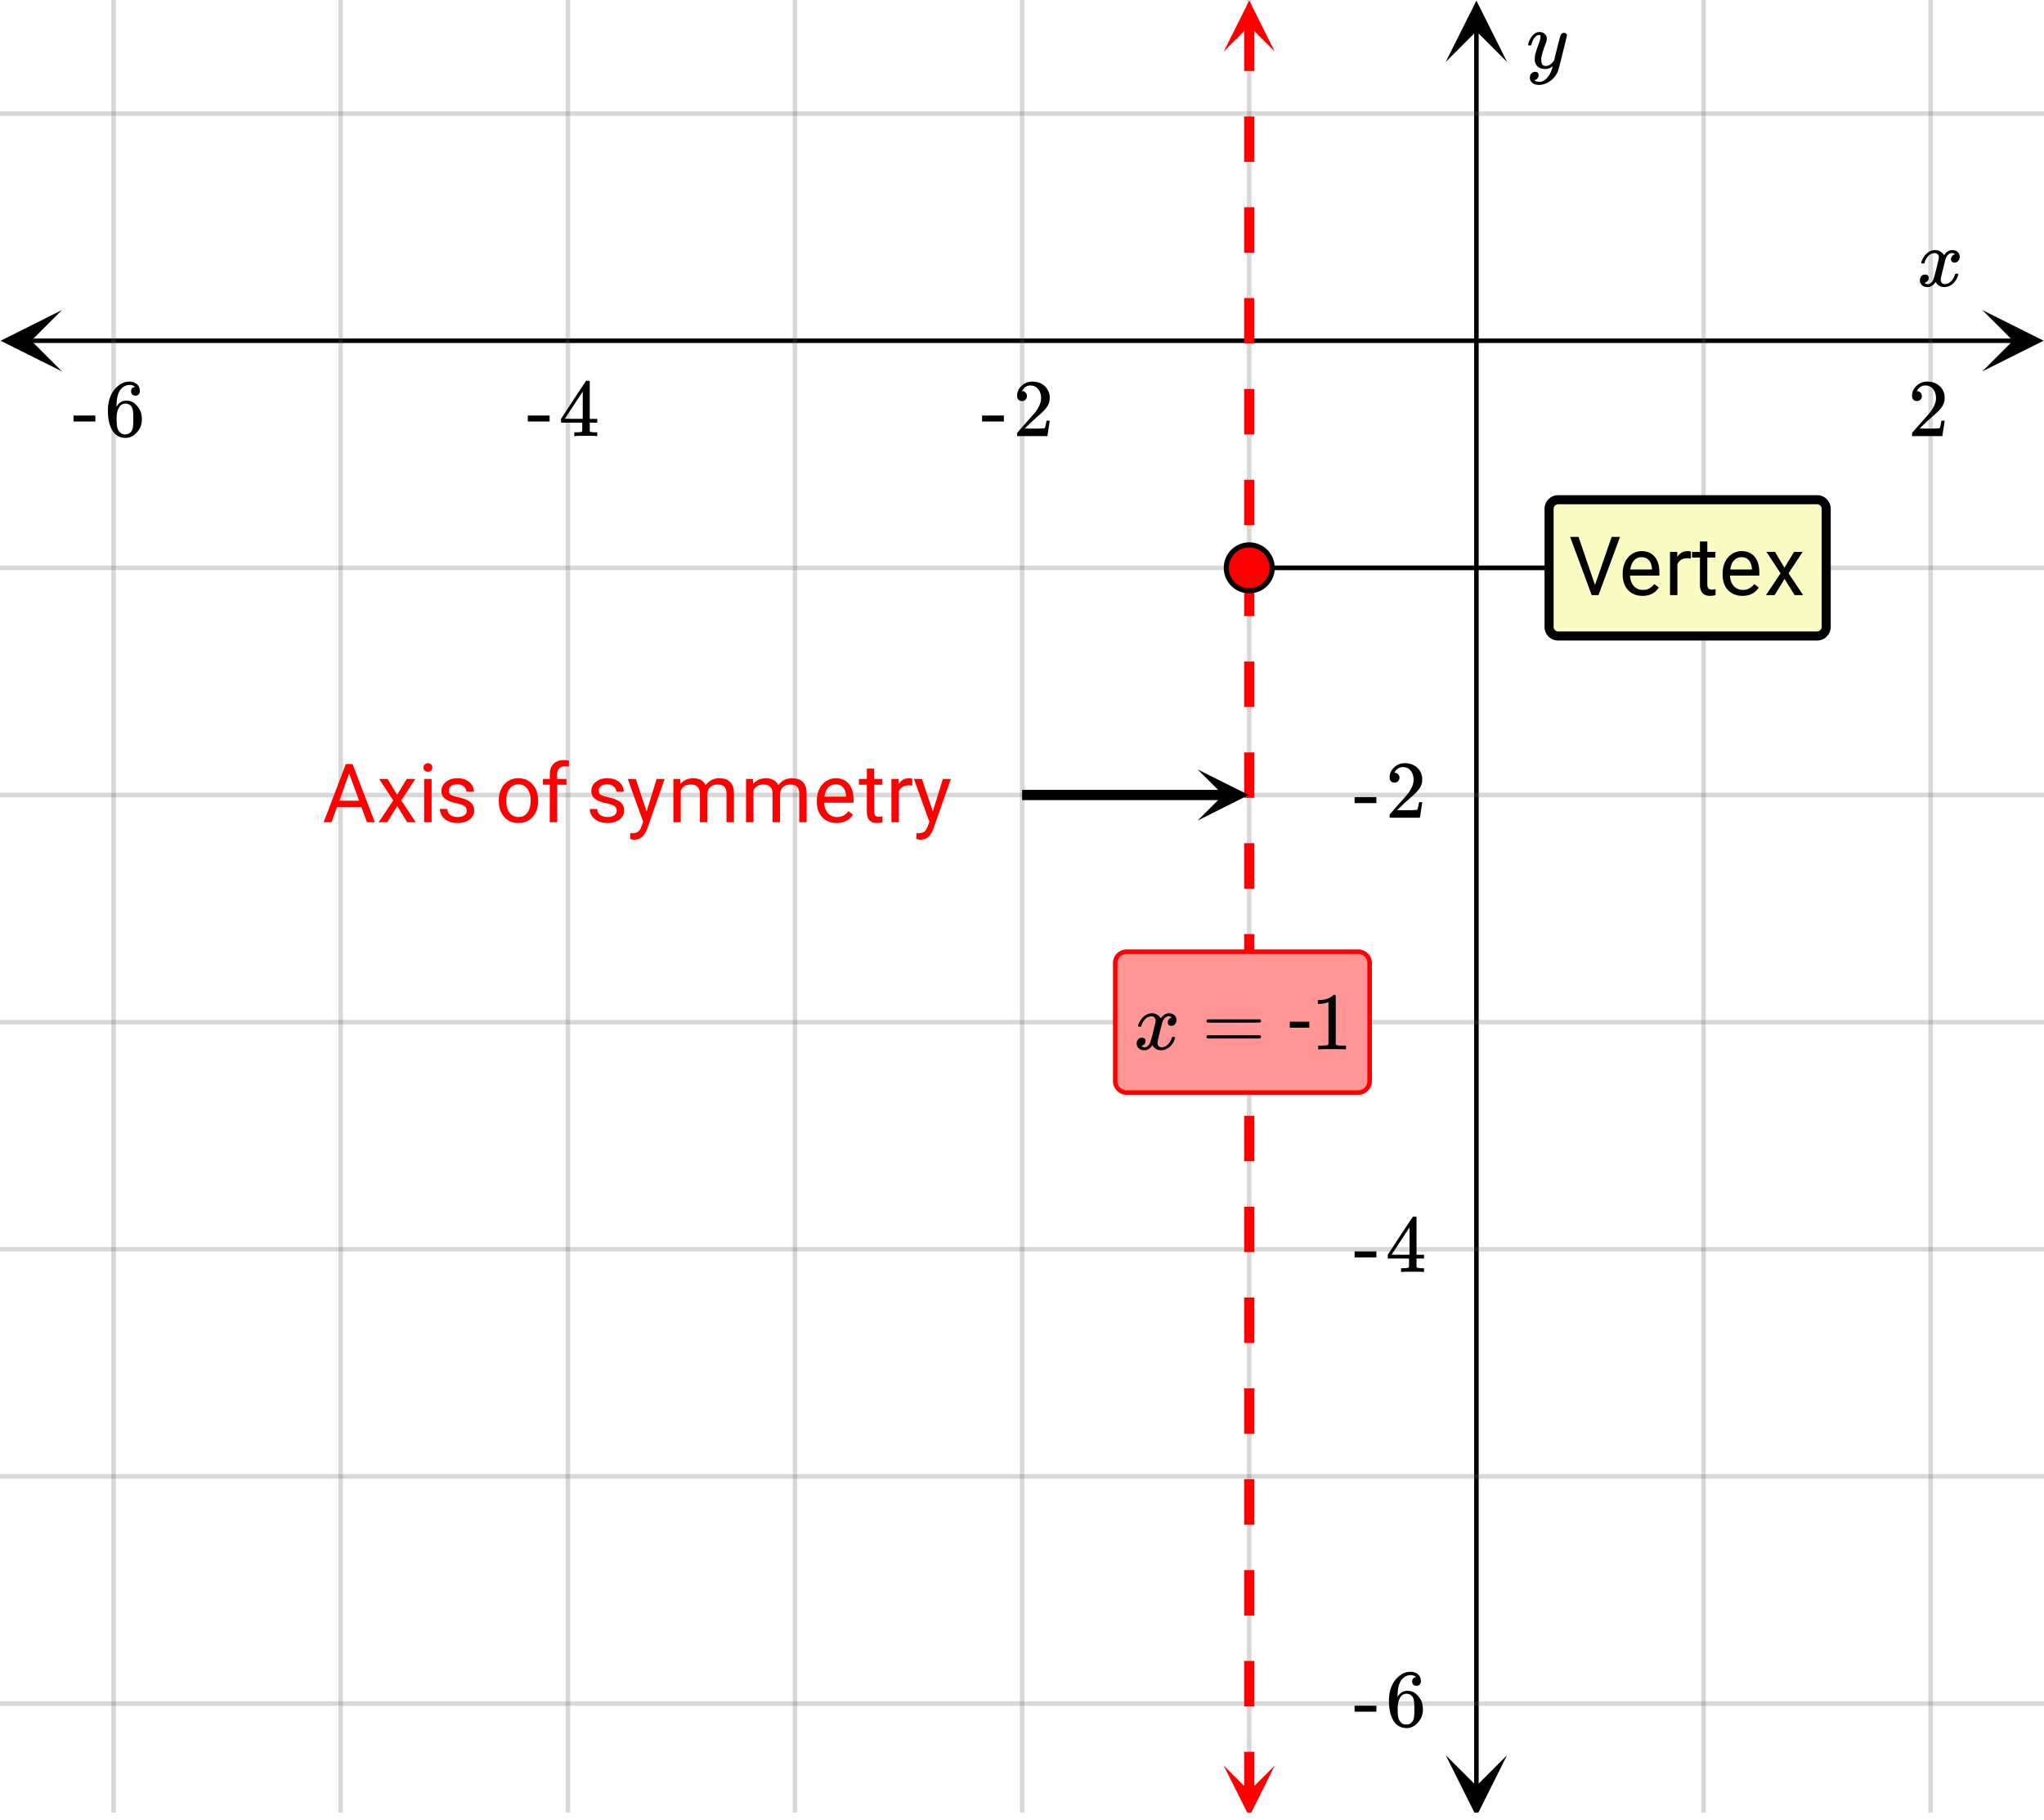 <svg xmlns="http://www.w3.org/2000/svg" xmlns:xlink="http://www.w3.org/1999/xlink" width="449.28" height="400" viewBox="0 0 336.96 300"><defs><symbol overflow="visible" id="k"><path d="M.781-3.75C.727-3.8.703-3.848.703-3.89c.031-.25.172-.563.422-.938.414-.633.941-1.004 1.578-1.11.133-.007.235-.015.297-.015.313 0 .598.086.86.25.269.156.46.355.578.594.113-.157.187-.25.218-.282.332-.375.711-.562 1.14-.562.364 0 .661.105.891.312.227.211.344.465.344.766 0 .281-.078.516-.234.703a.776.776 0 0 1-.625.281.64.64 0 0 1-.422-.14.521.521 0 0 1-.156-.39c0-.415.222-.696.672-.845a.58.58 0 0 0-.141-.093.705.705 0 0 0-.39-.094.91.91 0 0 0-.266.031c-.336.149-.586.445-.75.89-.032.075-.164.579-.39 1.516-.231.93-.356 1.45-.376 1.563a1.827 1.827 0 0 0-.047.406c0 .211.063.383.188.516.125.125.289.187.5.187.383 0 .726-.16 1.031-.484.3-.32.508-.676.625-1.063.02-.082.04-.129.063-.14.03-.02.109-.031.234-.031.164 0 .25.039.25.109 0 .012-.012.058-.031.14-.149.563-.461 1.055-.938 1.47-.43.323-.875.484-1.344.484-.625 0-1.101-.282-1.421-.844-.262.406-.594.68-1 .812-.086.02-.2.032-.344.032-.524 0-.89-.188-1.11-.563a.953.953 0 0 1-.14-.531c0-.27.078-.5.234-.688a.798.798 0 0 1 .625-.28c.395 0 .594.187.594.562 0 .336-.164.574-.484.718a.359.359 0 0 1-.063.047l-.078.031c-.012.012-.024.016-.031.016h-.032c0 .031.063.074.188.125a.817.817 0 0 0 .36.078c.32 0 .597-.203.827-.61.102-.163.282-.75.532-1.75.05-.206.109-.437.171-.687.063-.257.11-.457.141-.593.031-.133.05-.211.063-.235a2.86 2.86 0 0 0 .078-.531.678.678 0 0 0-.188-.5.613.613 0 0 0-.484-.203c-.406 0-.762.156-1.063.469a2.562 2.562 0 0 0-.609 1.078c-.012.074-.031.12-.063.14a.752.752 0 0 1-.218.016zm0 0"/></symbol><symbol overflow="visible" id="p"><path d="M6.234-5.813c.125 0 .227.04.313.11.094.062.14.152.14.266 0 .117-.226 1.058-.671 2.828C5.578-.836 5.328.133 5.266.312a3.459 3.459 0 0 1-.688 1.22 3.641 3.641 0 0 1-1.11.874c-.491.239-.945.36-1.359.36-.687 0-1.152-.22-1.39-.657-.094-.125-.14-.304-.14-.53 0-.306.085-.544.265-.72.187-.168.379-.25.578-.25.394 0 .594.188.594.563 0 .332-.157.578-.47.734a.298.298 0 0 1-.062.032.295.295 0 0 0-.078.03c-.011.009-.023.016-.031.016L1.328 2c.031.05.129.11.297.172.133.05.273.078.422.078h.11c.155 0 .273-.012.359-.031.332-.094.648-.324.953-.688A3.69 3.69 0 0 0 4.188.25c.093-.3.14-.477.14-.531 0-.008-.012-.004-.031.015a.358.358 0 0 1-.078.047c-.336.239-.703.36-1.11.36-.46 0-.84-.106-1.14-.313-.293-.219-.48-.531-.563-.937a2.932 2.932 0 0 1-.015-.407c0-.218.007-.382.03-.5.063-.394.266-1.054.61-1.984.196-.531.297-.898.297-1.11a.838.838 0 0 0-.031-.265c-.024-.05-.074-.078-.156-.078h-.063c-.21 0-.406.094-.594.281-.293.293-.511.727-.656 1.297 0 .012-.008.027-.015.047a.188.188 0 0 1-.032.047l-.015.015c-.012.012-.028.016-.047.016h-.36C.305-3.8.281-3.836.281-3.86a.97.97 0 0 1 .047-.203c.188-.625.469-1.113.844-1.468.3-.282.617-.422.953-.422.383 0 .688.105.906.312.227.2.344.485.344.86-.023.168-.04.261-.047.281 0 .055-.07.246-.203.578-.367 1-.586 1.735-.656 2.203a1.857 1.857 0 0 0-.016.297c0 .344.05.61.156.797.114.18.313.266.594.266.207 0 .406-.051.594-.157a1.84 1.84 0 0 0 .422-.328c.093-.101.21-.242.36-.422a32.833 32.833 0 0 1 .25-1.063c.093-.35.175-.687.25-1 .343-1.35.534-2.062.577-2.124a.592.592 0 0 1 .578-.36zm0 0"/></symbol><symbol overflow="visible" id="l"><path d="M1.484-5.781c-.25 0-.449-.078-.593-.235a.872.872 0 0 1-.22-.609c0-.645.243-1.195.735-1.656a2.46 2.46 0 0 1 1.766-.703c.77 0 1.41.21 1.922.625.508.418.82.964.937 1.64.008.168.016.32.016.453 0 .524-.156 1.012-.469 1.47-.25.374-.758.89-1.516 1.546-.324.281-.777.695-1.359 1.234l-.781.766 1.016.016c1.414 0 2.164-.024 2.25-.079.039-.007.085-.101.14-.28.031-.095.094-.4.188-.923v-.03h.53v.03l-.374 2.47V0h-5v-.25c0-.188.008-.29.031-.313.008-.007.383-.437 1.125-1.28.977-1.095 1.61-1.813 1.89-2.157.602-.82.907-1.57.907-2.25 0-.594-.156-1.086-.469-1.484-.312-.407-.746-.61-1.297-.61-.523 0-.945.235-1.265.703-.024.032-.047.079-.078.141a.274.274 0 0 0-.047.078c0 .012.02.016.062.016a.68.68 0 0 1 .547.25.801.801 0 0 1 .219.562c0 .23-.078.422-.235.578a.76.76 0 0 1-.578.235zm0 0"/></symbol><symbol overflow="visible" id="m"><path d="M.14-2.406v-.985h3.594v.985zm0 0"/></symbol><symbol overflow="visible" id="n"><path d="M6.234 0c-.125-.031-.71-.047-1.75-.047-1.074 0-1.671.016-1.796.047h-.126v-.625h.422c.383-.008.618-.031.704-.063a.286.286 0 0 0 .171-.14c.008-.008.016-.25.016-.719v-.672h-3.5v-.625l2.031-3.11A431.58 431.58 0 0 1 4.5-9.108c.02-.008.113-.016.281-.016h.25l.078.078v6.203h1.235v.625H5.109V-.89a.25.25 0 0 0 .079.157c.07.062.328.101.765.109h.39V0zm-2.28-2.844v-4.5L1-2.859l1.469.015zm0 0"/></symbol><symbol overflow="visible" id="o"><path d="M5.031-8.11c-.199-.195-.48-.304-.843-.328-.625 0-1.153.274-1.579.813-.418.586-.625 1.492-.625 2.719L2-4.86l.11-.172c.363-.54.859-.813 1.484-.813.414 0 .781.09 1.094.266a2.6 2.6 0 0 1 .64.547c.219.242.395.492.531.75.196.449.297.933.297 1.453v.234c0 .211-.027.403-.078.578-.105.532-.383 1.032-.828 1.5-.387.407-.82.66-1.297.766a2.688 2.688 0 0 1-.547.047c-.168 0-.32-.016-.453-.047-.668-.125-1.2-.484-1.594-1.078C.83-1.66.563-2.79.563-4.218c0-.97.171-1.817.515-2.548.344-.726.82-1.296 1.438-1.703a2.62 2.62 0 0 1 1.562-.515c.531 0 .953.14 1.266.421.32.282.484.665.484 1.141 0 .23-.07.414-.203.547-.125.137-.297.203-.516.203-.218 0-.398-.062-.53-.187-.126-.125-.188-.301-.188-.532 0-.406.21-.644.64-.718zm-.593 3.235a1.18 1.18 0 0 0-.97-.484c-.335 0-.605.105-.812.312C2.22-4.597 2-3.883 2-2.907c0 .794.05 1.345.156 1.657.094.273.242.5.453.688.22.187.477.28.782.28.457 0 .804-.171 1.046-.515.133-.187.22-.41.25-.672.04-.258.063-.64.063-1.14v-.422c0-.508-.023-.895-.063-1.156a1.566 1.566 0 0 0-.25-.688zm0 0"/></symbol><symbol overflow="visible" id="q"><path d="M.75-4.672c0-.125.063-.219.188-.281H9.53c.133.062.203.156.203.281 0 .094-.062.18-.187.25l-4.281.016H.969C.82-4.457.75-4.546.75-4.672zm0 2.61c0-.133.07-.223.219-.266h8.578a.249.249 0 0 0 .062.047l.063.047c.02.011.035.039.047.078.008.031.015.062.015.094 0 .117-.07.203-.203.265H.937C.813-1.859.75-1.945.75-2.063zm0 0"/></symbol><symbol overflow="visible" id="s"><path d="M5.61 0c-.157-.031-.872-.047-2.141-.047C2.207-.047 1.5-.03 1.344 0h-.157v-.625h.344c.52 0 .86-.008 1.016-.031.07-.008.18-.067.328-.172v-6.969c-.023 0-.059.016-.11.047a4.134 4.134 0 0 1-1.39.25h-.25v-.625h.25c.758-.02 1.39-.188 1.89-.5a2.46 2.46 0 0 0 .422-.313c.008-.03.063-.046.157-.046a.36.36 0 0 1 .234.078v8.078c.133.137.43.203.89.203h.798V0zm0 0"/></symbol><symbol overflow="visible" id="r"><path d="M3.453-3.578H.25v-.985h3.203zm0 0"/></symbol><symbol overflow="visible" id="t"><path d="M4.281-1.672l2.75-7.922h1.375L4.86 0H3.734L.188-9.594h1.375zm0 0"/></symbol><symbol overflow="visible" id="u"><path d="M3.875.125c-.969 0-1.758-.313-2.36-.938C.91-1.445.61-2.296.61-3.358v-.235c0-.695.133-1.32.407-1.875.27-.562.644-1 1.125-1.312a2.9 2.9 0 0 1 1.593-.469c.914 0 1.63.309 2.141.922.52.605.781 1.476.781 2.61v.5H1.828c.02.71.223 1.28.61 1.718.394.43.894.64 1.5.64.437 0 .8-.085 1.093-.265.301-.176.567-.41.797-.703l.734.578C5.97-.332 5.07.125 3.876.125zm-.14-6.375c-.5 0-.919.18-1.25.531-.337.356-.54.856-.61 1.5h3.563v-.093c-.032-.614-.2-1.086-.5-1.422-.305-.344-.704-.516-1.204-.516zm0 0"/></symbol><symbol overflow="visible" id="v"><path d="M4.36-6.031a3.454 3.454 0 0 0-.594-.047c-.805 0-1.344.34-1.625 1.016V0H.92v-7.125H2.11l.016.828c.395-.633.96-.953 1.703-.953.238 0 .414.031.531.094zm0 0"/></symbol><symbol overflow="visible" id="w"><path d="M2.578-8.844v1.719h1.328v.938H2.578v4.421c0 .282.055.496.172.641.125.148.328.219.61.219.132 0 .328-.024.578-.078V0A3.824 3.824 0 0 1 3 .125c-.543 0-.953-.16-1.234-.484-.274-.332-.407-.801-.407-1.407v-4.421H.063v-.938h1.296v-1.719zm0 0"/></symbol><symbol overflow="visible" id="x"><path d="M3.313-4.516L4.89-7.125h1.421L3.985-3.594 6.391 0H4.984L3.328-2.672 1.688 0H.266l2.406-3.594L.344-7.125H1.75zm0 0"/></symbol><symbol overflow="visible" id="y"><path d="M6.406-2.5H2.391L1.484 0H.188l3.656-9.594h1.11L8.624 0H7.328zm-3.64-1.047H6.03L4.391-8.03zm0 0"/></symbol><symbol overflow="visible" id="z"><path d="M2.25 0H1.031v-7.125H2.25zM.922-9.016c0-.195.062-.363.187-.5.125-.132.301-.203.532-.203.238 0 .421.07.546.203a.716.716 0 0 1 .188.5c0 .2-.063.368-.188.5-.124.125-.308.188-.546.188-.23 0-.407-.063-.532-.188a.703.703 0 0 1-.187-.5zm0 0"/></symbol><symbol overflow="visible" id="A"><path d="M5.063-1.89c0-.333-.125-.587-.375-.766-.243-.188-.672-.344-1.297-.469-.618-.133-1.106-.29-1.47-.469-.355-.187-.62-.406-.796-.656-.168-.258-.25-.566-.25-.922 0-.582.242-1.07.734-1.469.489-.406 1.118-.609 1.891-.609.813 0 1.469.21 1.969.625.5.418.75.95.75 1.594H5c0-.332-.148-.617-.438-.86-.28-.238-.636-.359-1.062-.359-.438 0-.781.102-1.031.297a.89.89 0 0 0-.375.75c0 .293.113.516.344.672.226.148.644.289 1.25.422.613.136 1.109.296 1.484.484s.648.418.828.688c.188.261.281.585.281.968 0 .637-.258 1.149-.765 1.532-.5.374-1.157.562-1.97.562-.573 0-1.077-.102-1.515-.297A2.397 2.397 0 0 1 1-1.016a2.028 2.028 0 0 1-.375-1.171h1.219c.02.406.18.73.484.968.313.242.719.36 1.219.36.457 0 .82-.094 1.094-.282.28-.187.421-.437.421-.75zm0 0"/></symbol><symbol overflow="visible" id="C"><path d="M.594-3.625c0-.695.133-1.32.406-1.875.281-.563.664-.992 1.156-1.297a3.127 3.127 0 0 1 1.672-.453c.969 0 1.75.34 2.344 1.016.601.668.906 1.558.906 2.671v.079c0 .699-.137 1.324-.406 1.875A3.067 3.067 0 0 1 5.547-.33c-.492.306-1.059.454-1.703.454-.969 0-1.758-.332-2.36-1-.593-.676-.89-1.566-.89-2.672zm1.234.14c0 .794.18 1.43.547 1.907.363.48.852.719 1.469.719.625 0 1.113-.239 1.469-.72.363-.487.546-1.171.546-2.046 0-.781-.187-1.41-.562-1.89a1.746 1.746 0 0 0-1.469-.735c-.594 0-1.078.242-1.453.719-.367.48-.547 1.164-.547 2.047zm0 0"/></symbol><symbol overflow="visible" id="D"><path d="M1.516 0v-6.188H.39v-.937h1.125v-.734c0-.758.203-1.348.609-1.766.414-.414.992-.625 1.734-.625.282 0 .563.04.844.11l-.062.984c-.211-.04-.43-.063-.657-.063-.398 0-.703.121-.921.36-.22.23-.329.558-.329.984v.75h1.532v.938H2.734V0zm0 0"/></symbol><symbol overflow="visible" id="E"><path d="M3.25-1.781l1.656-5.344H6.22L3.344 1.094c-.438 1.187-1.14 1.781-2.11 1.781L1 2.859l-.453-.093V1.78l.328.032c.414 0 .738-.086.969-.25.226-.168.422-.477.578-.922l.265-.72L.142-7.124h1.328zm0 0"/></symbol><symbol overflow="visible" id="F"><path d="M2.063-7.125l.03.797c.532-.613 1.239-.922 2.126-.922.988 0 1.664.383 2.031 1.14.238-.343.547-.617.922-.827.383-.208.832-.313 1.344-.313 1.562 0 2.359.824 2.39 2.469V0H9.687v-4.703c0-.508-.12-.89-.359-1.14-.23-.25-.617-.376-1.156-.376-.461 0-.84.137-1.14.407-.294.273-.466.632-.516 1.078V0h-1.22v-4.672c0-1.031-.51-1.547-1.53-1.547-.793 0-1.336.34-1.625 1.016V0H.92v-7.125zm0 0"/></symbol><clipPath id="a"><path d="M0 0h336.96v299.555H0zm0 0"/></clipPath><clipPath id="b"><path d="M.102 51.113H11V62H.102zm0 0"/></clipPath><clipPath id="c"><path d="M326.79 51.113h10.17V62h-10.17zm0 0"/></clipPath><clipPath id="d"><path d="M18 0h301v298.809H18zm0 0"/></clipPath><clipPath id="e"><path d="M238.332 289H249v9.809h-10.668zm0 0"/></clipPath><clipPath id="f"><path d="M238.332 0H249v10.21h-10.668zm0 0"/></clipPath><clipPath id="g"><path d="M0 18h336.96v264H0zm0 0"/></clipPath><clipPath id="h"><path d="M201 .086h9.156V9H201zm0 0"/></clipPath><clipPath id="i"><path d="M201 291.047h9.156v7.762H201zm0 0"/></clipPath><clipPath id="j"><path d="M197.434 126.844H206V136h-8.566zm0 0"/></clipPath></defs><g clip-path="url(#a)" fill="#fff"><path d="M0 0h337v299.555H0zm0 0"/><path d="M0 0h337v299.555H0zm0 0"/></g><path d="M5.055 56.168h326.89" fill="none" stroke="#000" stroke-width=".749"/><g clip-path="url(#b)"><path d="M10.21 51.113L.103 56.168l10.109 5.055-5.055-5.055zm0 0"/></g><g clip-path="url(#c)"><path d="M326.79 51.113l10.108 5.055-10.109 5.055 5.055-5.055zm0 0"/></g><g clip-path="url(#d)"><path d="M280.832 0v299.555M318.277 0v299.555M205.945 0v299.555M168.5 0v299.555M131.055 0v299.555M93.609 0v299.555M56.168 0v299.555M18.723 0v299.555" fill="none" stroke-linecap="round" stroke-linejoin="round" stroke="#666" stroke-opacity=".251" stroke-width=".749"/></g><path d="M243.39 294.5V5.055" fill="none" stroke="#000" stroke-width=".749"/><g clip-path="url(#e)"><path d="M238.332 289.344l5.059 10.11 5.054-10.11-5.054 5.054zm0 0"/></g><g clip-path="url(#f)"><path d="M238.332 10.21L243.391.103l5.054 10.109-5.054-5.055zm0 0"/></g><g clip-path="url(#g)"><path d="M0 18.723h337M0 93.609h337M0 131.055h337M0 168.5h337M0 205.945h337M0 243.391h337M0 280.832h337" fill="none" stroke-linecap="round" stroke-linejoin="round" stroke="#666" stroke-opacity=".251" stroke-width=".749"/></g><path d="M206.785 4.21v7.493h-1.683V4.211m1.683 14.98v7.489h-1.683V19.19m1.683 14.977v7.488h-1.683v-7.488m1.683 14.977v7.488h-1.683v-7.488m1.683 14.98v7.488h-1.683v-7.488m1.683 14.977v7.488h-1.683v-7.488m1.683 14.976v7.488h-1.683v-7.488m1.683 14.98v7.489h-1.683v-7.488m1.683 14.976v7.488h-1.683v-7.488m1.683 14.977v7.488h-1.683v-7.488m1.683 14.98v7.488h-1.683v-7.488m1.683 14.977v7.488h-1.683v-7.488m1.683 14.976v7.489h-1.683v-7.489m1.683 14.977v7.492h-1.683v-7.492m1.683 14.98v7.489h-1.683v-7.489m1.683 14.977v7.488h-1.683v-7.488m1.683 14.976v7.493h-1.683v-7.493m1.683 14.98v7.49h-1.683v-7.49m1.683 14.978v7.488h-1.683v-7.488m1.683 14.976v6.555h-1.683v-6.555" fill="red"/><g clip-path="url(#h)"><path d="M210.156 8.508l-4.21-8.422-4.216 8.422 4.215-4.211zm0 0" fill="red"/></g><g clip-path="url(#i)"><path d="M210.156 291.047l-4.21 8.426-4.216-8.426 4.215 4.21zm0 0" fill="red"/></g><path d="M205.945 93.61h74.887" fill="none" stroke-width=".758" stroke="#000"/><path d="M168.5 131.055h33.23" fill="none" stroke-width="1.685" stroke="#000"/><g clip-path="url(#j)"><path d="M197.434 126.844l8.425 4.21-8.425 4.216 4.214-4.215zm0 0"/></g><path d="M209.727 93.61c0 .503-.098.984-.29 1.449a3.718 3.718 0 0 1-.82 1.226 3.678 3.678 0 0 1-1.226.82 3.763 3.763 0 0 1-2.895 0 3.758 3.758 0 0 1-1.226-.82 3.76 3.76 0 0 1-1.105-2.676 3.754 3.754 0 0 1 1.105-2.671 3.758 3.758 0 0 1 1.226-.82 3.763 3.763 0 0 1 2.895 0c.465.19.875.464 1.226.82.356.355.63.761.82 1.226.192.465.29.945.29 1.445zm0 0" fill="red" stroke-width=".843" stroke="#000"/><use xlink:href="#k" x="316.031" y="47.18"/><use xlink:href="#l" x="314.533" y="71.893"/><use xlink:href="#m" x="161.76" y="71.893"/><use xlink:href="#l" x="167.002" y="71.893"/><use xlink:href="#m" x="86.871" y="71.893"/><use xlink:href="#n" x="92.113" y="71.893"/><use xlink:href="#m" x="11.982" y="71.893"/><use xlink:href="#o" x="17.224" y="71.893"/><use xlink:href="#p" x="251.627" y="11.233"/><use xlink:href="#m" x="223.169" y="134.8"/><use xlink:href="#l" x="228.411" y="134.8"/><use xlink:href="#m" x="223.169" y="209.689"/><use xlink:href="#n" x="228.411" y="209.689"/><use xlink:href="#m" x="223.169" y="284.578"/><use xlink:href="#o" x="228.411" y="284.578"/><path d="M183.852 178.234v-19.468a1.856 1.856 0 0 1 .55-1.324 1.884 1.884 0 0 1 1.32-.55l38.196-.001c.246 0 .488.05.715.144.23.094.433.23.61.406.175.176.308.38.405.606.094.23.141.469.141.719v19.468c0 .25-.047.489-.14.72a1.92 1.92 0 0 1-.407.605 1.832 1.832 0 0 1-.61.406 1.87 1.87 0 0 1-.714.144h-38.195a1.884 1.884 0 0 1-1.727-1.156 1.818 1.818 0 0 1-.144-.719zm0 0" fill="#ff9696" stroke="red" stroke-width=".749"/><use xlink:href="#k" x="186.918" y="172.993"/><use xlink:href="#q" x="198.151" y="172.993"/><use xlink:href="#r" x="212.38" y="172.993"/><use xlink:href="#s" x="216.125" y="172.993"/><path d="M255.297 103.348V83.875c0-.207.039-.41.117-.602.082-.191.195-.363.344-.511.144-.149.316-.262.508-.34.195-.082.394-.121.601-.121h42.688c.21 0 .41.039.601.12a1.543 1.543 0 0 1 .852.852c.082.192.12.395.12.602v19.473c0 .207-.038.41-.12.601a1.543 1.543 0 0 1-.852.852c-.191.078-.39.12-.601.12h-42.688c-.207 0-.406-.042-.601-.12a1.547 1.547 0 0 1-.508-.34 1.617 1.617 0 0 1-.344-.512 1.586 1.586 0 0 1-.117-.601zm0 0" fill="#fafcc4"/><path d="M255.371 103.348V83.875c0-.2.04-.39.113-.574.079-.184.184-.344.325-.485.14-.14.304-.25.488-.324.184-.078.375-.113.57-.113h42.688c.199 0 .39.035.574.113.184.074.344.184.484.324.141.141.25.301.325.485.078.183.117.375.117.574v19.473c0 .199-.04.39-.117.57a1.463 1.463 0 0 1-.325.488c-.14.14-.3.25-.484.324a1.52 1.52 0 0 1-.574.114h-42.688a1.515 1.515 0 0 1-1.058-.438 1.524 1.524 0 0 1-.325-.488 1.485 1.485 0 0 1-.113-.57zm0 0" fill="none" stroke-width="1.498" stroke="#000"/><use xlink:href="#t" x="258.659" y="98.104"/><use xlink:href="#u" x="266.897" y="98.104"/><use xlink:href="#v" x="274.386" y="98.104"/><use xlink:href="#w" x="278.879" y="98.104"/><use xlink:href="#u" x="283.373" y="98.104"/><use xlink:href="#x" x="290.861" y="98.104"/><use xlink:href="#y" x="53.171" y="135.549" fill="red"/><use xlink:href="#x" x="62.158" y="135.549" fill="red"/><use xlink:href="#z" x="68.898" y="135.549" fill="red"/><use xlink:href="#A" x="71.893" y="135.549" fill="red"/><use xlink:href="#B" x="78.633" y="135.549" fill="red"/><use xlink:href="#C" x="81.629" y="135.549" fill="red"/><use xlink:href="#D" x="89.118" y="135.549" fill="red"/><use xlink:href="#B" x="93.611" y="135.549" fill="red"/><use xlink:href="#A" x="96.607" y="135.549" fill="red"/><use xlink:href="#E" x="103.347" y="135.549" fill="red"/><use xlink:href="#F" x="110.087" y="135.549" fill="red"/><use xlink:href="#F" x="122.069" y="135.549" fill="red"/><use xlink:href="#u" x="134.051" y="135.549" fill="red"/><use xlink:href="#w" x="141.54" y="135.549" fill="red"/><use xlink:href="#v" x="146.033" y="135.549" fill="red"/><use xlink:href="#E" x="150.527" y="135.549" fill="red"/></svg>